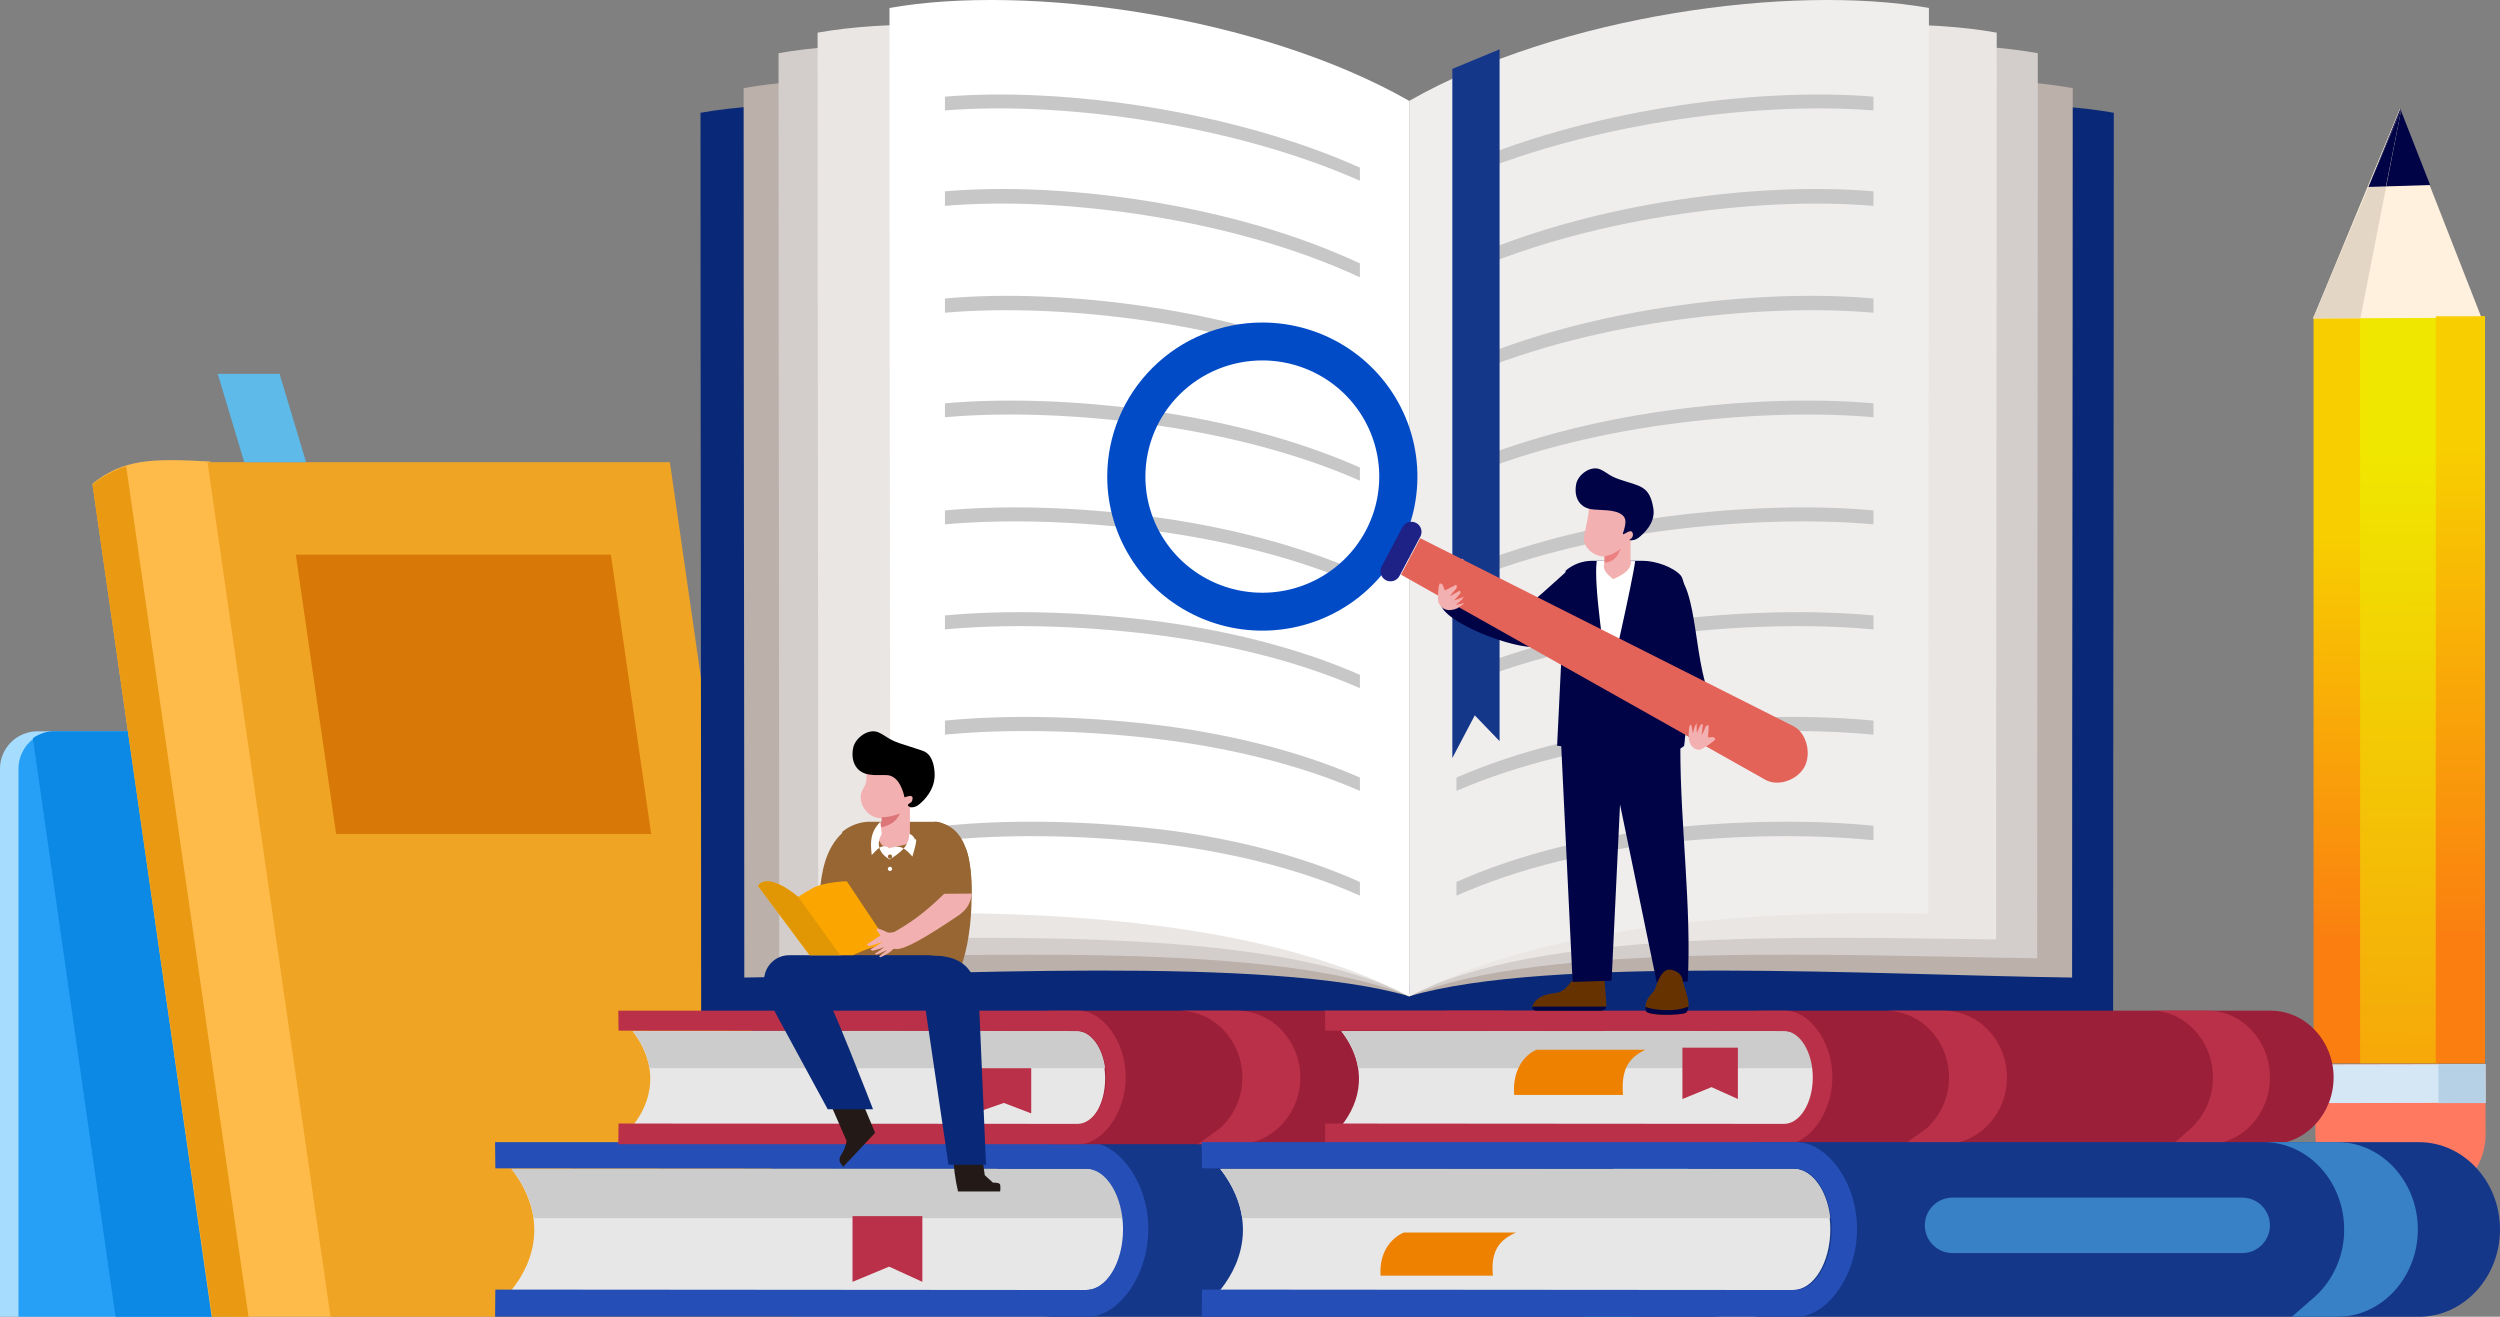 <?xml version="1.0" encoding="UTF-8"?> <svg xmlns="http://www.w3.org/2000/svg" width="1217" height="641" viewBox="0 0 1217 641" fill="none"><rect x="0" y="0" width="1217" height="641" fill="#808080" stroke="none"/> <path d="M1209.71 153.964H1126.24V517.658H1209.71V153.964Z" fill="url(#paint0_linear_6_699)"></path> <path d="M1187.04 154.016H1148.91V517.617H1187.04V154.016Z" fill="url(#paint1_linear_6_699)"></path> <path fill-rule="evenodd" clip-rule="evenodd" d="M1127 518.165L1209.87 518L1210 551.964C1210.02 560.963 1206.38 569.602 1199.89 575.983C1193.4 582.365 1184.58 585.967 1175.37 586H1162.01C1152.79 585.989 1143.96 582.422 1137.42 576.074C1130.89 569.726 1127.18 561.112 1127.12 552.108L1127 518.165Z" fill="#FF7961"></path> <path fill-rule="evenodd" clip-rule="evenodd" d="M1129 585.979C1105.96 585.824 1087.17 574.773 1087.13 561.242L1087 527L1110.42 537.117C1110.42 537.117 1107.59 560.36 1113.48 572.334C1116.57 578.56 1122.86 583.001 1129 586" fill="#EE6148"></path> <path fill-rule="evenodd" clip-rule="evenodd" d="M1127 518.16L1209.93 518L1210 536.84L1127.06 537L1127 518.16Z" fill="#D5E7F5"></path> <path fill-rule="evenodd" clip-rule="evenodd" d="M1126 155L1168.22 53L1208 154.675L1126 155Z" fill="#FFF1DE"></path> <path fill-rule="evenodd" clip-rule="evenodd" d="M1153 91L1168.46 53L1183 90.07L1153 91Z" fill="#000446"></path> <path fill-rule="evenodd" clip-rule="evenodd" d="M1169 53L1149.04 154.916L1126 155L1169 53Z" fill="#E3D6C5"></path> <path fill-rule="evenodd" clip-rule="evenodd" d="M1169 53L1161.47 90.745L1153 91L1169 53Z" fill="#000446"></path> <path fill-rule="evenodd" clip-rule="evenodd" d="M1109.93 518L1087 518.04L1087.06 537L1110 536.95L1109.93 518Z" fill="#B6D1E6"></path> <path fill-rule="evenodd" clip-rule="evenodd" d="M1209.93 518L1187 518.04L1187.07 537L1210 536.96L1209.93 518Z" fill="#B6D1E6"></path> <path d="M1209.7 153.964H1185.74V517.533H1209.7V153.964Z" fill="url(#paint2_linear_6_699)"></path> <path fill-rule="evenodd" clip-rule="evenodd" d="M18.243 356H101.757C106.591 356.014 111.223 357.931 114.642 361.333C118.06 364.735 119.986 369.345 120 374.156V622.844C119.986 627.655 118.06 632.265 114.642 635.667C111.223 639.069 106.591 640.986 101.757 641H0V374.114C0.025 369.31 1.956 364.711 5.373 361.318C8.79 357.925 13.416 356.014 18.243 356" fill="#A6DDFF"></path> <path fill-rule="evenodd" clip-rule="evenodd" d="M27.08 356H109.909C114.703 356.014 119.296 357.931 122.686 361.333C126.076 364.735 127.986 369.345 128 374.156V622.844C127.986 627.655 126.076 632.265 122.686 635.667C119.296 639.069 114.703 640.986 109.909 641H9V374.114C9.025 369.312 10.938 364.714 14.325 361.322C17.711 357.929 22.296 356.016 27.08 356" fill="#269FF7"></path> <path fill-rule="evenodd" clip-rule="evenodd" d="M26.485 356.042H109.803C114.625 356.056 119.245 357.972 122.655 361.374C126.065 364.775 127.986 369.385 128 374.195V622.847C127.986 627.657 126.065 632.267 122.655 635.668C119.245 639.069 114.625 640.986 109.803 641H56.246L16 359.34C19.056 357.171 22.713 356.004 26.464 356" fill="#0C89E4"></path> <path fill-rule="evenodd" clip-rule="evenodd" d="M45 235.485C60.072 223.396 73.873 223.104 102.38 224.672L162 641H103.068C83.226 502.231 64.873 374.265 45 235.485Z" fill="#FFBB4A"></path> <path fill-rule="evenodd" clip-rule="evenodd" d="M45 235.86C49.842 231.867 55.417 228.857 61.413 227L121 641H103.281C83.366 502.359 64.946 374.511 45 235.86Z" fill="#E99A12"></path> <path fill-rule="evenodd" clip-rule="evenodd" d="M101 225H326.101L386 641H160.899L101 225Z" fill="#F0A424"></path> <path fill-rule="evenodd" clip-rule="evenodd" d="M144 270L163.621 406H317L297.379 270H144Z" fill="#D87907"></path> <path fill-rule="evenodd" clip-rule="evenodd" d="M106 182H136.094L149 225H118.906L106 182Z" fill="#5DBAE9"></path> <path fill-rule="evenodd" clip-rule="evenodd" d="M599.858 100.199C527.089 58.667 408.086 42.931 341 54.895C341 198.614 341.313 337.129 341.313 480.723V493H1028.68V480.723C1028.68 337.129 1029 198.614 1029 54.895C961.883 42.931 843.193 58.667 770.424 100.199L686.321 480.723H683.887L599.858 100.199Z" fill="#092978"></path> <path fill-rule="evenodd" clip-rule="evenodd" d="M615.472 88.2C542.633 46.673 429.171 30.935 362 42.89C362 188.477 362.324 330.259 362.324 475.867C455.814 474.686 618.348 464.968 686 485L615.472 88.2Z" fill="#BBB0AA"></path> <path fill-rule="evenodd" clip-rule="evenodd" d="M632.204 71.073C559.45 29.647 446.103 13.952 379 25.885C379 171.079 379.324 321.286 379.324 466.481C472.719 465.293 621.832 458.143 686 485L632.204 71.073Z" fill="#D3CECB"></path> <path fill-rule="evenodd" clip-rule="evenodd" d="M651.922 61.167C578.959 19.662 465.286 3.937 398 15.892C398 161.354 398.314 311.858 398.314 457.33C491.978 456.14 622.904 452.109 686 485L651.922 61.167Z" fill="#E9E6E4"></path> <path fill-rule="evenodd" clip-rule="evenodd" d="M686 49.103C613.294 7.658 500.049 -8.049 433 3.882C433 149.181 433.313 299.507 433.313 444.796C527.583 442.637 623.136 452.096 686 485V49.103Z" fill="white"></path> <path fill-rule="evenodd" clip-rule="evenodd" d="M662 81.596C631.426 67.903 595.547 58.05 560.053 52.253C524.559 46.457 489.315 44.614 460 47.044V53.767C489.315 51.419 524.497 53.231 560.053 58.987C595.61 64.742 631.447 74.43 662 88V81.596Z" fill="#C7C7C8"></path> <path fill-rule="evenodd" clip-rule="evenodd" d="M662 128.232C631.426 113.893 595.537 103.906 560.053 98.1C524.57 92.294 489.315 90.615 460 93.138V100.228C489.315 97.704 524.497 99.458 560.053 105.189C595.61 110.92 631.447 120.768 662 135V128.253" fill="#C7C7C8"></path> <path fill-rule="evenodd" clip-rule="evenodd" d="M662 178.397C631.426 164.458 595.547 154.9 560.053 149.503C524.559 144.105 489.315 142.617 460 145.31V152.238C489.315 149.681 524.497 151.138 560.053 156.43C595.61 161.723 631.447 171.176 662 185V178.429" fill="#C7C7C8"></path> <path fill-rule="evenodd" clip-rule="evenodd" d="M662 227.59C631.426 213.991 595.547 204.873 560.053 199.899C524.559 194.925 489.315 193.745 460 196.33V203.109C489.315 200.535 524.497 201.755 560.053 206.637C595.61 211.519 631.447 220.513 662 234V227.57" fill="#C7C7C8"></path> <path fill-rule="evenodd" clip-rule="evenodd" d="M662 278.517C631.426 265.018 595.537 256.101 560.053 251.437C524.57 246.773 489.315 245.797 460 248.458V255.248C489.315 252.629 524.497 253.605 560.053 258.186C595.61 262.768 631.447 271.614 662 285V278.517" fill="#C7C7C8"></path> <path fill-rule="evenodd" clip-rule="evenodd" d="M662 328.507C631.426 315.068 595.547 306.393 560.053 302.009C524.559 297.625 489.315 296.864 460 299.591V306.393C489.315 303.686 524.497 304.438 560.053 308.739C595.61 313.04 631.447 321.633 662 335V328.507Z" fill="#C7C7C8"></path> <path fill-rule="evenodd" clip-rule="evenodd" d="M662 378.508C631.426 365.113 595.547 356.591 560.053 352.532C524.559 348.472 489.315 347.946 460 350.78V357.632C489.315 354.84 524.497 355.355 560.053 359.343C595.61 363.33 631.447 371.708 662 385V378.55" fill="#C7C7C8"></path> <path fill-rule="evenodd" clip-rule="evenodd" d="M662 429.339C631.426 415.602 595.547 406.994 560.053 403.174C524.559 399.354 489.315 399.014 460 401.982V409.016C489.315 406.09 524.497 406.377 560.053 410.165C595.61 413.953 631.447 422.38 662 436V429.339Z" fill="#C7C7C8"></path> <path fill-rule="evenodd" clip-rule="evenodd" d="M756.315 88.2C828.934 46.673 942.042 30.935 1009 42.89C1009 188.477 1008.7 330.259 1008.7 475.867C915.48 474.686 753.438 464.968 686 485L756.315 88.2Z" fill="#BBB0AA"></path> <path fill-rule="evenodd" clip-rule="evenodd" d="M739.612 71.073C812.142 29.647 925.113 13.952 992 25.885C992 171.079 991.688 321.286 991.688 466.481C898.583 465.293 749.961 458.143 686 485L739.612 71.073Z" fill="#D3CECB"></path> <path fill-rule="evenodd" clip-rule="evenodd" d="M719.831 61.167C792.298 19.662 905.171 3.937 972 15.892C972 161.354 971.688 311.858 971.688 457.33C878.664 456.14 748.647 452.109 686 485L719.831 61.167Z" fill="#E9E6E4"></path> <path fill-rule="evenodd" clip-rule="evenodd" d="M686 49.103C758.696 7.658 871.951 -8.049 939 3.882C939 149.181 938.687 299.507 938.687 444.796C844.407 442.637 748.853 452.096 686 485V49.103Z" fill="#F0EDED"></path> <path fill-rule="evenodd" clip-rule="evenodd" d="M709 81.596C739.727 67.903 775.795 58.05 811.457 52.253C847.118 46.457 882.549 44.614 912 47.044V53.767C882.539 51.419 847.18 53.231 811.457 58.987C775.733 64.742 739.695 74.43 709 88V81.596Z" fill="#C7C7C8"></path> <path fill-rule="evenodd" clip-rule="evenodd" d="M709 128.232C739.727 113.893 775.795 103.906 811.457 98.1C847.118 92.294 882.549 90.615 912 93.138V100.228C882.539 97.704 847.18 99.458 811.457 105.189C775.733 110.92 739.695 120.768 709 135V128.253" fill="#C7C7C8"></path> <path fill-rule="evenodd" clip-rule="evenodd" d="M709 178.397C739.727 164.458 775.795 154.9 811.457 149.503C847.118 144.105 882.549 142.617 912 145.31V152.238C882.539 149.681 847.18 151.138 811.457 156.43C775.733 161.723 739.695 171.176 709 185V178.429" fill="#C7C7C8"></path> <path fill-rule="evenodd" clip-rule="evenodd" d="M709 227.59C739.727 213.991 775.795 204.873 811.457 199.899C847.118 194.925 882.549 193.745 912 196.33V203.109C882.539 200.535 847.18 201.755 811.457 206.637C775.733 211.519 739.695 220.513 709 234V227.57" fill="#C7C7C8"></path> <path fill-rule="evenodd" clip-rule="evenodd" d="M709 278.517C739.727 265.018 775.795 256.101 811.457 251.437C847.118 246.773 882.549 245.797 912 248.458V255.248C882.539 252.629 847.18 253.605 811.457 258.186C775.733 262.768 739.695 271.614 709 285V278.517" fill="#C7C7C8"></path> <path fill-rule="evenodd" clip-rule="evenodd" d="M709 328.507C739.727 315.068 775.795 306.393 811.457 302.009C847.118 297.625 882.549 296.864 912 299.591V306.393C882.539 303.686 847.18 304.438 811.457 308.739C775.733 313.04 739.695 321.633 709 335V328.507Z" fill="#C7C7C8"></path> <path fill-rule="evenodd" clip-rule="evenodd" d="M709 378.508C739.727 365.113 775.795 356.591 811.457 352.532C847.118 348.472 882.549 347.946 912 350.78V357.632C882.539 354.84 847.18 355.355 811.457 359.343C775.733 363.33 739.695 371.708 709 385V378.55" fill="#C7C7C8"></path> <path fill-rule="evenodd" clip-rule="evenodd" d="M709 429.339C739.727 415.602 775.795 406.994 811.457 403.174C847.118 399.354 882.549 399.014 912 401.982V409.016C882.539 406.09 847.18 406.377 811.457 410.165C775.733 413.953 739.695 422.38 709 436V429.339Z" fill="#C7C7C8"></path> <path fill-rule="evenodd" clip-rule="evenodd" d="M707 33.537L730 24V360.785L717.925 348.229L707 369V33.537Z" fill="#15378A"></path> <path d="M629.759 499H561.282C559.747 498.998 558.265 498.491 557.11 497.572C555.955 496.652 555.205 495.384 555 494H633.79C633.999 494.576 634.053 495.189 633.948 495.788C633.844 496.387 633.583 496.954 633.189 497.443C632.795 497.932 632.278 498.329 631.681 498.599C631.085 498.87 630.426 499.007 629.759 499Z" fill="#000446"></path> <path fill-rule="evenodd" clip-rule="evenodd" d="M832.559 556H513.451C491.751 556 474 575.131 474 598.5C474 621.869 491.761 641 513.451 641H832.559C854.249 641 872 621.879 872 598.5C872 575.121 854.239 556 832.559 556" fill="#15378A"></path> <path fill-rule="evenodd" clip-rule="evenodd" d="M528.928 628H249C261.299 612.805 266.097 591.171 249 569H528.928C538.86 569 547 582.29 547 598.463C547 614.636 538.86 627.926 528.928 627.926" fill="#E7E7E7"></path> <path fill-rule="evenodd" clip-rule="evenodd" d="M259.78 593C258.784 585.288 255.449 577.185 249 569H529.173C538.076 569 545.542 579.43 547 593H259.78Z" fill="#CCCCCC"></path> <path fill-rule="evenodd" clip-rule="evenodd" d="M241 641H529.731C543.959 641 559 621.626 559 598.247C559 574.868 543.959 556 529.731 556H241L241.136 568.733L528.709 568.954C538.591 568.954 546.69 582.267 546.69 598.468C546.69 614.669 538.591 627.982 528.709 627.982L241.136 627.761L241 641Z" fill="#254FB6"></path> <path fill-rule="evenodd" clip-rule="evenodd" d="M793.36 556H757C778.822 556 796.682 575.121 796.682 598.5C796.711 604.537 795.492 610.514 793.102 616.055C790.712 621.595 787.203 626.579 782.796 630.691L770.833 641H793.318C815.141 641 833 621.879 833 598.5C833 575.121 815.13 556 793.318 556" fill="#3881C7"></path> <path fill-rule="evenodd" clip-rule="evenodd" d="M415 592H449V624L432.816 616.589L415 624V592Z" fill="#BA3048"></path> <path fill-rule="evenodd" clip-rule="evenodd" d="M759.472 492H512.528C495.736 492 482 506.63 482 524.505C482 542.38 495.736 557 512.528 557H759.472C776.264 557 790 542.38 790 524.505C790 506.63 776.264 492 759.472 492Z" fill="#9C1F39"></path> <path fill-rule="evenodd" clip-rule="evenodd" d="M524.044 548H308C317.502 536.156 321.205 519.327 308 502H524.054C531.71 502 538 512.362 538 525C538 537.638 531.741 548 524.044 548Z" fill="#E7E7E7"></path> <path fill-rule="evenodd" clip-rule="evenodd" d="M316.22 520C315.086 513.397 312.255 507.197 308 502H524.329C531.034 502 536.694 509.771 538 520H316.22Z" fill="#CCCCCC"></path> <path fill-rule="evenodd" clip-rule="evenodd" d="M301 557H525.271C536.322 557 548.01 542.182 548 524.308C547.99 506.433 536.322 492 525.271 492H301L301.104 501.733L524.509 501.91C532.175 501.91 538.474 512.09 538.474 524.505C538.474 536.921 532.207 547.101 524.509 547.101L301.104 546.934L301 557Z" fill="#BA3048"></path> <path fill-rule="evenodd" clip-rule="evenodd" d="M729.728 492H702C718.641 492 732.272 506.618 732.272 524.5C732.297 529.113 731.37 533.682 729.551 537.917C727.732 542.153 725.059 545.963 721.702 549.109L712.87 557H729.728C746.379 557 760 542.372 760 524.5C760 506.618 746.379 492 729.728 492Z" fill="#BA3048"></path> <path fill-rule="evenodd" clip-rule="evenodd" d="M474 520H502V542L488.673 536.906L474 542V520Z" fill="#BA3048"></path> <path fill-rule="evenodd" clip-rule="evenodd" d="M602.206 492H574C590.938 492 604.794 506.618 604.794 524.5C604.822 529.114 603.88 533.683 602.03 537.919C600.179 542.155 597.459 545.965 594.042 549.109L583.185 557H602.206C619.144 557 633 542.372 633 524.5C633 506.618 619.144 492 602.206 492" fill="#BA3048"></path> <path d="M973.822 499H906.204C904.684 499.011 903.213 498.508 902.07 497.586C900.926 496.665 900.19 495.389 900 494H977.793C977.998 494.575 978.052 495.187 977.949 495.786C977.847 496.384 977.59 496.951 977.202 497.44C976.814 497.928 976.305 498.325 975.717 498.596C975.13 498.868 974.48 499.006 973.822 499Z" fill="#000446"></path> <path fill-rule="evenodd" clip-rule="evenodd" d="M1105.38 492H857.627C840.791 492 827 506.63 827 524.505C827 542.38 840.791 557 857.627 557H1105.38C1122.22 557 1136 542.38 1136 524.505C1136 506.63 1122.22 492 1105.38 492" fill="#9C1F39"></path> <path fill-rule="evenodd" clip-rule="evenodd" d="M869.044 548H653C662.492 536.156 666.195 519.327 653 502H869.044C876.7 502 883 512.362 883 525C883 537.638 876.741 548 869.044 548Z" fill="#E7E7E7"></path> <path fill-rule="evenodd" clip-rule="evenodd" d="M661.22 520C660.081 513.398 657.25 507.199 653 502H869.318C876.034 502 881.684 509.771 883 520H661.22Z" fill="#CCCCCC"></path> <path fill-rule="evenodd" clip-rule="evenodd" d="M645 557H869.271C880.312 557 892 542.182 892 524.308C892 506.433 880.312 492 869.271 492H645L645.104 501.733L868.498 501.91C876.165 501.91 882.463 512.09 882.463 524.505C882.463 536.921 876.196 547.101 868.498 547.101L645.104 546.934L645 557Z" fill="#BA3048"></path> <path fill-rule="evenodd" clip-rule="evenodd" d="M1074.73 492H1047C1063.64 492 1077.27 506.618 1077.27 524.5C1077.29 529.113 1076.37 533.681 1074.55 537.916C1072.73 542.152 1070.06 545.963 1066.71 549.109L1057.87 557H1074.73C1091.38 557 1105 542.372 1105 524.5C1105 506.618 1091.38 492 1074.73 492Z" fill="#BA3048"></path> <path fill-rule="evenodd" clip-rule="evenodd" d="M819 510H846V535L833.159 529.21L819 535V510Z" fill="#BA3048"></path> <path fill-rule="evenodd" clip-rule="evenodd" d="M946.211 492H918C934.931 492 948.789 506.618 948.789 524.5C948.816 529.113 947.876 533.681 946.026 537.916C944.177 542.152 941.46 545.963 938.046 549.109L927.186 557H946.211C963.142 557 977 542.372 977 524.5C977 506.618 963.142 492 946.211 492" fill="#BA3048"></path> <path fill-rule="evenodd" clip-rule="evenodd" d="M748.079 511H801C793.552 514.575 788.959 519.825 790.076 533H737.114C736.079 520.744 742.286 513.308 748.037 511" fill="#EE8100"></path> <path fill-rule="evenodd" clip-rule="evenodd" d="M1177.57 556H858.442C836.751 556 819 575.131 819 598.5C819 621.869 836.762 641 858.442 641H1177.57C1199.27 641 1217 621.879 1217 598.5C1217 575.121 1199.24 556 1177.57 556Z" fill="#15378A"></path> <path fill-rule="evenodd" clip-rule="evenodd" d="M872.977 628H594C606.259 612.805 611.041 591.171 594 569H872.988C882.887 569 891 582.29 891 598.463C891 614.636 882.887 627.926 872.977 627.926" fill="#E7E7E7"></path> <path fill-rule="evenodd" clip-rule="evenodd" d="M604.744 593C603.699 585.288 600.427 577.185 594 569H873.233C882.096 569 889.547 579.43 891 593H604.744Z" fill="#CCCCCC"></path> <path fill-rule="evenodd" clip-rule="evenodd" d="M585 641H874.639C888.912 641 904 621.626 904 598.247C904 574.868 888.912 556 874.639 556H585L585.126 568.733L873.614 568.954C883.527 568.954 891.651 582.267 891.651 598.468C891.651 614.669 883.527 627.982 873.614 627.982L585.126 627.761L585 641Z" fill="#254FB6"></path> <path fill-rule="evenodd" clip-rule="evenodd" d="M1137.87 556H1102C1123.52 556 1141.14 575.121 1141.14 598.5C1141.18 604.534 1139.98 610.509 1137.63 616.049C1135.28 621.59 1131.83 626.575 1127.49 630.691L1115.68 641H1137.87C1159.39 641 1177 621.879 1177 598.5C1177 575.121 1159.37 556 1137.87 556Z" fill="#3881C7"></path> <path fill-rule="evenodd" clip-rule="evenodd" d="M950.46 583H1091.54C1095.11 583 1098.53 584.422 1101.06 586.954C1103.58 589.486 1105 592.92 1105 596.5C1105 600.08 1103.58 603.514 1101.06 606.046C1098.53 608.578 1095.11 610 1091.54 610H950.46C946.89 610 943.467 608.578 940.942 606.046C938.418 603.514 937 600.08 937 596.5C937 592.92 938.418 589.486 940.942 586.954C943.467 584.422 946.89 583 950.46 583" fill="#3881C7"></path> <path fill-rule="evenodd" clip-rule="evenodd" d="M683.327 600H738C730.313 603.412 725.573 608.433 726.726 621H672.064C671.306 609.301 677.402 602.603 683.338 600" fill="#EE8100"></path> <path fill-rule="evenodd" clip-rule="evenodd" d="M614.5 175.457C625.758 175.457 636.764 178.773 646.124 184.987C655.485 191.2 662.781 200.032 667.089 210.364C671.396 220.697 672.523 232.066 670.326 243.035C668.129 254.004 662.707 264.079 654.745 271.986C646.784 279.893 636.64 285.278 625.598 287.458C614.556 289.639 603.111 288.518 592.71 284.236C582.31 279.955 573.421 272.706 567.167 263.406C560.914 254.106 557.578 243.173 557.58 231.99C557.582 216.995 563.581 202.616 574.255 192.014C584.929 181.412 599.406 175.457 614.5 175.457M614.5 157C629.433 157 644.03 161.399 656.447 169.641C668.863 177.882 678.54 189.596 684.254 203.301C689.968 217.006 691.463 232.087 688.548 246.636C685.634 261.184 678.443 274.548 667.883 285.037C657.323 295.525 643.869 302.667 629.223 305.56C614.577 308.453 599.396 306.966 585.6 301.288C571.805 295.61 560.014 285.995 551.719 273.66C543.424 261.325 538.998 246.824 539 231.99C539.003 212.1 546.958 193.026 561.117 178.963C575.276 164.9 594.478 157 614.5 157V157Z" fill="#024BC7"></path> <path d="M747.948 491.959H779.121C779.82 491.96 780.496 491.706 781.023 491.243C781.549 490.78 781.891 490.141 781.985 489.443C782.005 489.239 782.005 489.033 781.985 488.829L780.715 472.321C779.708 471.889 778.665 471.546 777.598 471.298C777.064 471.179 776.57 470.922 776.164 470.553C775.758 470.184 775.455 469.714 775.283 469.191L775.222 468.946C774.501 465.775 769.962 464.763 769.129 467.923C769.018 468.322 768.926 468.711 768.845 469.079L768.784 469.365C768.652 470.03 768.561 470.644 768.49 471.186C768.389 471.928 768.338 472.677 768.337 473.426C767.921 473.958 767.525 474.449 767.139 474.991L766.56 475.748C766.154 476.279 765.758 476.77 765.362 477.302C765.179 477.548 764.997 477.773 764.814 477.998C764.387 478.55 763.961 479.021 763.534 479.542C763.341 479.767 763.149 479.972 762.945 480.176C761.641 481.791 759.822 482.901 757.797 483.316C754.416 483.787 748.892 484.165 746.221 489.157C746.164 489.26 746.12 489.37 746.089 489.484C745.998 489.773 745.977 490.08 746.025 490.38C746.074 490.68 746.192 490.963 746.37 491.208C746.548 491.453 746.781 491.653 747.05 491.79C747.319 491.928 747.616 492 747.917 492" fill="#663300"></path> <path d="M747.948 492H779.135C779.835 492.001 780.51 491.799 781.037 491.431C781.564 491.063 781.906 490.555 782 490H746.089C745.998 490.23 745.977 490.474 746.025 490.712C746.074 490.95 746.192 491.176 746.371 491.371C746.549 491.566 746.781 491.724 747.05 491.833C747.319 491.943 747.616 492 747.918 492" fill="#000446"></path> <path fill-rule="evenodd" clip-rule="evenodd" d="M771.738 293.589C767.163 303.585 761.489 312.925 748.399 314.872C737.833 316.444 702.618 303.169 701.202 293.756C699.786 284.343 706.274 282.833 706.274 282.833C706.274 282.833 740.918 295.141 743.75 294.214C745.863 293.516 756.28 283.801 762.662 278.085C764.014 276.856 773.703 289.289 771.738 293.589Z" fill="#000446"></path> <path fill-rule="evenodd" clip-rule="evenodd" d="M774.785 273H799.791C805.84 273 814.563 275.981 818.227 280.195C823.466 286.23 821.422 353.747 819.824 363.149L817.992 364.435C817.992 402.032 823.52 441.825 821.592 477.812L806.458 478L787.181 384.588L777.98 364.791L762.26 363.557L758 362.992L762.154 277.8C765.651 274.774 770.134 273.072 774.795 273" fill="#000446"></path> <path fill-rule="evenodd" clip-rule="evenodd" d="M803.032 295.306C800.655 290.25 802.481 280.357 807.512 278.132C808.839 277.547 811.737 276.22 814.186 277.62C827.911 285.507 823.298 325.162 835.125 344.906C836.819 354.475 837.432 365.203 823.564 359.322C808.4 352.877 805.339 300.163 803.032 295.306Z" fill="#000446"></path> <path fill-rule="evenodd" clip-rule="evenodd" d="M777.285 273.113C775.653 285.216 781.495 320.766 782.948 334C783.379 332.962 794.884 282.444 796 273.113H784.832C782.319 272.962 779.798 272.962 777.285 273.113" fill="white"></path> <path fill-rule="evenodd" clip-rule="evenodd" d="M771.078 261.081C770.206 266.87 776.814 271.276 781.3 270.885V273.537L781.069 273.865C779.503 277.964 783.905 280.595 785.376 282C786.71 280.943 793.853 279.01 794.021 273.336H793.769V263.394C794.117 263.297 794.449 263.151 794.757 262.961C795.269 262.531 795.647 261.961 795.845 261.32C796.043 260.679 796.051 259.994 795.87 259.348C795.597 257.826 793.496 258.851 793.496 258.851C795.324 254.329 797.698 250.399 792.95 247.916C788.202 245.433 778.736 245.592 778.736 245.592L773.043 245C774.576 247.462 771.688 257.245 771.12 261.081" fill="#F3B0B0"></path> <path fill-rule="evenodd" clip-rule="evenodd" d="M789 267C787.1 271.713 785.29 273.456 781 274V270.8C784.025 270.318 786.818 268.992 789 267" fill="#EC8081"></path> <path fill-rule="evenodd" clip-rule="evenodd" d="M760 363.114L790 363L784.521 477.397L765.543 478L760 363.114Z" fill="#000446"></path> <path d="M801.009 490.828C801.28 495.597 817.855 493.951 820.505 492.528C820.984 492.22 821.375 491.789 821.637 491.278C821.899 490.766 822.023 490.194 821.997 489.617C821.947 487.313 821.516 485.033 820.724 482.873C819.681 479.528 819.806 479.581 819.065 477.297C819.065 477.297 819.253 473.559 813.85 472.146C808.447 470.733 806.423 479.995 805.505 481.779C804.587 483.564 801.333 485.656 801.02 489.681C800.993 490.063 800.993 490.446 801.02 490.828" fill="#663300"></path> <path d="M801.188 492.059C801.511 494.565 817.817 494.315 820.466 493.152C821.51 492.713 821.917 491.042 822 490C819.067 491.15 815.858 491.739 812.611 491.723C806.988 491.792 802.93 490.965 801 490.086C801 490.379 801.167 491.809 801.198 492.093" fill="#000446"></path> <path fill-rule="evenodd" clip-rule="evenodd" d="M718.964 283.457C719.363 285.836 716.389 289.574 714.433 291C714.144 290.509 711 286.886 711 286.886C711.254 285.678 711.761 284.532 712.49 283.52C713.219 282.507 714.156 281.65 715.241 281L718.964 283.457Z" fill="white"></path> <path fill-rule="evenodd" clip-rule="evenodd" d="M714.303 279.073C714.079 277.872 713.186 273.068 712.248 272.257C711.79 271.837 711.667 272.007 711.444 272.257C711.193 272.635 711.073 273.07 711.097 273.508C711.123 274.233 711.197 274.955 711.321 275.67C708.551 274.159 705.994 270.766 704.028 268.444C703.224 267.443 701.437 268.224 702.174 269.885C702.364 270.326 705.715 274.369 705.726 274.89C705.782 277.212 697.585 280.675 712.516 287C714.333 285.63 715.564 283.738 716 281.645L714.303 279.073Z" fill="#F3B0B0"></path> <path fill-rule="evenodd" clip-rule="evenodd" d="M767.293 235.653C766.109 241.578 768.518 246.831 774.428 247.848C778.824 248.569 786.495 247.695 789.933 250.896C791.632 252.471 791.622 254.493 790.386 258.558C790.016 259.757 789.46 260.682 791.313 259.574C792.157 259.066 793.578 258.324 794.124 258.67C795.349 259.442 794.999 261.393 794.124 262.094C793.753 262.409 793.094 262.897 793.094 262.897C793.886 263.052 794.703 263.032 795.486 262.839C796.269 262.645 796.999 262.284 797.624 261.779C799.786 260.052 806.108 254.839 804.831 247.339C803.019 236.426 798.438 236.771 788.698 233.489C783.066 231.599 782.603 230.136 779.01 228.5C774.377 226.467 768.189 230.989 767.262 235.684" fill="#000446"></path> <path fill-rule="evenodd" clip-rule="evenodd" d="M691.389 262L682 279.747L859.352 379.58C865.611 383.121 875 379.674 878.432 373.294C881.865 366.913 879.476 356.761 873.07 353.514L691.389 262Z" fill="#E46359"></path> <path fill-rule="evenodd" clip-rule="evenodd" d="M682.813 256.459L672.536 275.873C671.951 277.019 671.84 278.349 672.228 279.575C672.616 280.802 673.472 281.827 674.61 282.43C675.749 283.032 677.08 283.163 678.315 282.795C679.55 282.427 680.59 281.589 681.211 280.462L691.509 261.037C692.063 259.895 692.152 258.582 691.756 257.375C691.36 256.168 690.51 255.162 689.385 254.568C688.261 253.975 686.949 253.84 685.727 254.193C684.505 254.545 683.468 255.358 682.834 256.459" fill="#1E2186"></path> <path fill-rule="evenodd" clip-rule="evenodd" d="M834.983 359.723C834.875 359.502 834.726 359.308 834.547 359.152C834.368 358.996 834.162 358.882 833.941 358.817L831.47 358.942L831.83 353.114C831.501 353.01 831.148 353.048 830.843 353.22C830.539 353.392 830.306 353.685 830.191 354.04C829.659 355.363 829.049 356.646 828.364 357.881L828.97 352.677C828.755 352.554 828.506 352.528 828.273 352.601C828.041 352.675 827.843 352.843 827.72 353.072C827.275 353.894 826.015 356.861 826.015 356.861L825.902 352C825.342 352.866 824.919 353.831 824.652 354.852C824.519 355.563 824.328 356.26 824.083 356.934L823.326 352.853C823.107 352.834 822.889 352.904 822.714 353.05C822.54 353.196 822.42 353.408 822.379 353.645C822.184 355.024 822.057 356.414 822 357.808C822 362.148 823.894 364.958 827.313 365C828.383 365 835.258 360.4 834.993 359.796" fill="#F3B0B0"></path> <path fill-rule="evenodd" clip-rule="evenodd" d="M700.983 284C701.516 284.061 702.004 284.328 702.34 284.742L703.333 287.428L708.851 284.677C709.103 284.981 709.226 285.371 709.195 285.763C709.165 286.156 708.982 286.521 708.685 286.784C707.635 287.888 706.659 289.059 705.761 290.288L710.572 287.526C710.787 287.705 710.925 287.958 710.958 288.234C710.991 288.509 710.916 288.787 710.749 289.011C710.153 289.818 707.824 292.362 707.824 292.362L712.614 290.517C712.026 291.464 711.279 292.306 710.407 293.006C709.788 293.431 709.208 293.909 708.674 294.436L713 293.573C713 293.573 709.502 296.084 709.369 296.139C705.143 297.94 701.81 296.892 700.199 293.224C699.702 292.132 700.199 283.978 700.983 284" fill="#F3B0B0"></path> <path fill-rule="evenodd" clip-rule="evenodd" d="M423.688 400.042H455.837C459.853 400.042 469.735 407.626 471.47 417.532C474.739 433.457 473.289 468.5 462.008 481L449.214 480.832L410 471.126V404.948C413.839 401.756 418.673 400.006 423.667 400" fill="#976633"></path> <path fill-rule="evenodd" clip-rule="evenodd" d="M455 400C471.648 401.604 473.202 422.17 472.982 435H455.011L455 400Z" fill="#976633"></path> <path fill-rule="evenodd" clip-rule="evenodd" d="M459.641 435.103L472.999 435C472.999 435 473.238 441.149 466.668 445.582C450.59 456.443 440.522 462.25 436.194 461.992C432.364 461.764 433.475 457.311 433.081 456.308C432.043 453.621 441.041 453.322 459.63 435.103" fill="#F3B0B0"></path> <path fill-rule="evenodd" clip-rule="evenodd" d="M477.813 561L479.373 572.059L483.376 575.718C483.376 575.718 486.537 575.572 486.853 576.643C487.049 577.754 487.049 578.889 486.853 580H466.36C464.948 573.972 464.157 567.819 464 561.634L477.813 561Z" fill="#231916"></path> <path fill-rule="evenodd" clip-rule="evenodd" d="M384.508 465.005H451.969C452.719 465.005 453.467 465.075 454.203 465.214V465.214C472.995 465.214 476.127 477.268 476.691 490.616L480 567H461.73L450.247 489.248H384.476C382.855 489.296 381.241 489.017 379.73 488.429C378.218 487.842 376.84 486.957 375.677 485.826C374.513 484.696 373.589 483.344 372.957 481.849C372.325 480.355 372 478.749 372 477.127C372 475.504 372.325 473.898 372.957 472.404C373.589 470.909 374.513 469.557 375.677 468.427C376.84 467.297 378.218 466.411 379.73 465.824C381.241 465.236 382.855 464.958 384.476 465.005" fill="#092978"></path> <path fill-rule="evenodd" clip-rule="evenodd" d="M403 534.495L412.128 555.41C411.787 557.508 411.065 559.522 409.998 561.347C408.464 563.505 408.32 565.084 409.277 566.379C410.234 567.674 410.492 568 410.492 568L426 551.442L417.87 532L403 534.495Z" fill="#231916"></path> <path fill-rule="evenodd" clip-rule="evenodd" d="M390.649 468.76C393.429 470.105 395.781 472.175 397.452 474.745C403.078 483.175 425 540 425 540H402.951L377.829 493.694C376.939 491.772 372.531 483.739 372.118 480.114C370.804 468.352 380.721 464.289 390.649 468.791" fill="#092978"></path> <path fill-rule="evenodd" clip-rule="evenodd" d="M419.976 384.301C416.636 390.378 422.385 398.864 429.401 398.246V400.175L425.631 405.772L429.433 411.529L433.391 413L442.953 410.495V392.969C443.298 392.862 443.309 393.502 444 393.054C445.277 391.581 445.987 389.688 446 387.724C445.707 386.05 443.602 385.09 443.602 385.09C445.581 380.112 447.162 379.323 442.041 376.562C436.92 373.801 426.584 374.003 426.584 374.003L421.893 375.602C421.694 380.229 422.322 380.144 419.997 384.365" fill="#F3B0B0"></path> <path fill-rule="evenodd" clip-rule="evenodd" d="M428.089 397.852C428.448 397.874 428.808 397.874 429.168 397.852C432.197 397.786 435.19 397.159 438 396C437.129 398.339 435.394 400.236 433.169 401.28C431.248 402.276 429.149 402.861 427 403L429.157 399.847V397.852H428.089Z" fill="#DC7577"></path> <path fill-rule="evenodd" clip-rule="evenodd" d="M415.308 364.122C414.061 370.379 416.607 375.969 422.853 376.994C426.772 377.641 429.941 377.087 432.342 377.374C433.628 377.578 434.826 378.144 435.793 379.005C438.038 380.789 439.784 385.22 440.293 388.154C440.293 388.154 442.923 387.128 443.775 387.61C444.627 388.092 444.097 389.446 443.972 389.979C443.848 390.513 442.621 391.097 442.237 391.425C441.073 392.451 444.087 394.256 447.329 391.671C449.616 389.846 455.394 384.43 454.979 376.43C454.563 368.43 451.341 366.584 450.094 365.866C449.283 365.394 442.819 363.456 437.944 361.815C431.999 359.763 431.511 358.266 427.717 356.553C422.833 354.338 416.285 359.168 415.308 364.122" fill="black"></path> <path fill-rule="evenodd" clip-rule="evenodd" d="M410.531 405C401.683 412.903 399.884 424.655 399 435C404.792 434.627 405.261 434.915 411 434.723L410.531 405Z" fill="#976633"></path> <path fill-rule="evenodd" clip-rule="evenodd" d="M433.233 421.932C433.439 421.932 433.639 421.993 433.81 422.106C433.981 422.22 434.114 422.381 434.193 422.57C434.272 422.759 434.292 422.967 434.252 423.168C434.212 423.368 434.113 423.553 433.968 423.697C433.822 423.842 433.637 423.94 433.436 423.98C433.234 424.02 433.025 424 432.836 423.921C432.646 423.843 432.483 423.71 432.369 423.54C432.255 423.37 432.194 423.17 432.194 422.966C432.194 422.692 432.304 422.429 432.499 422.235C432.693 422.041 432.958 421.932 433.233 421.932ZM433.233 415.934C433.439 415.934 433.639 415.995 433.81 416.109C433.981 416.222 434.114 416.384 434.193 416.573C434.272 416.762 434.292 416.97 434.252 417.17C434.212 417.371 434.113 417.555 433.968 417.7C433.822 417.844 433.637 417.943 433.436 417.983C433.234 418.023 433.025 418.002 432.836 417.924C432.646 417.846 432.483 417.713 432.369 417.543C432.255 417.373 432.194 417.173 432.194 416.969C432.2 416.698 432.312 416.44 432.506 416.251C432.7 416.061 432.961 415.955 433.233 415.955V415.934ZM429.223 405.987C425.628 412.109 429.555 416.462 433.098 418.395C438.085 415.169 442.583 412.026 442.583 405.987C442.583 405.987 444.297 405.987 445.419 408.676C447.258 407.083 444.142 416.989 444.142 416.989C444.142 416.989 440.672 412.522 437.784 412.284C436.173 412.114 434.545 412.33 433.036 412.915C429.348 410.216 426.802 413.711 424.361 416.265C423.582 409.741 423.686 405.046 428.589 400L429.223 405.987Z" fill="white"></path> <path fill-rule="evenodd" clip-rule="evenodd" d="M369 431.262L394.085 465H415.278C415.278 465 422.893 461.234 426.689 460.792C430.486 460.35 433 460.15 433 460.15L412.238 429C412.238 429 401.047 429.21 395.21 432.566C392.889 433.795 390.648 435.168 388.5 436.68C384.903 433.524 373.354 425.171 369.042 431.272" fill="#FBA600"></path> <path fill-rule="evenodd" clip-rule="evenodd" d="M369 431.169L394.205 465H409L388.551 436.602C384.937 433.437 373.333 425.061 369 431.18" fill="#E19603"></path> <path fill-rule="evenodd" clip-rule="evenodd" d="M426.926 452.168C426.845 452.314 426.811 452.483 426.826 452.651C426.842 452.819 426.907 452.977 427.012 453.105C427.12 453.229 428.596 455.431 428.596 455.431L422 459.711C422.136 460.034 422.384 460.291 422.694 460.43C423.005 460.568 423.354 460.578 423.671 460.456C424.845 460.015 429.814 458.536 429.814 458.536L423.875 462.048C423.927 462.295 424.069 462.512 424.269 462.653C424.47 462.794 424.715 462.848 424.953 462.804C425.805 462.669 430.601 461.009 430.601 461.009L425.956 464.239L426.344 464.769C427.61 464.348 428.855 463.858 430.073 463.301C430.638 462.986 431.23 462.725 431.841 462.522L427.885 465.65L428.736 466C428.736 466 432.757 463.866 432.854 463.742C434.147 462.613 436.982 460.467 437.693 458.92C438.653 456.854 437.165 455.352 435.936 453.771C435.699 453.455 432.972 454.437 431.776 453.771C429.717 452.744 427.12 451.705 426.947 452.077" fill="#F3B0B0"></path> <defs> <linearGradient id="paint0_linear_6_699" x1="1168.61" y1="458.263" x2="1167.59" y2="261.008" gradientUnits="userSpaceOnUse"> <stop stop-color="#FA7E10"></stop> <stop offset="1" stop-color="#F8CE00"></stop> </linearGradient> <linearGradient id="paint1_linear_6_699" x1="1165.6" y1="720.281" x2="1168.7" y2="219.082" gradientUnits="userSpaceOnUse"> <stop stop-color="#FA7E10"></stop> <stop offset="1" stop-color="#F0E700"></stop> </linearGradient> <linearGradient id="paint2_linear_6_699" x1="1197.97" y1="458.21" x2="1197.5" y2="219.009" gradientUnits="userSpaceOnUse"> <stop stop-color="#FA7E10"></stop> <stop offset="1" stop-color="#F8CE00"></stop> </linearGradient> </defs> </svg> 